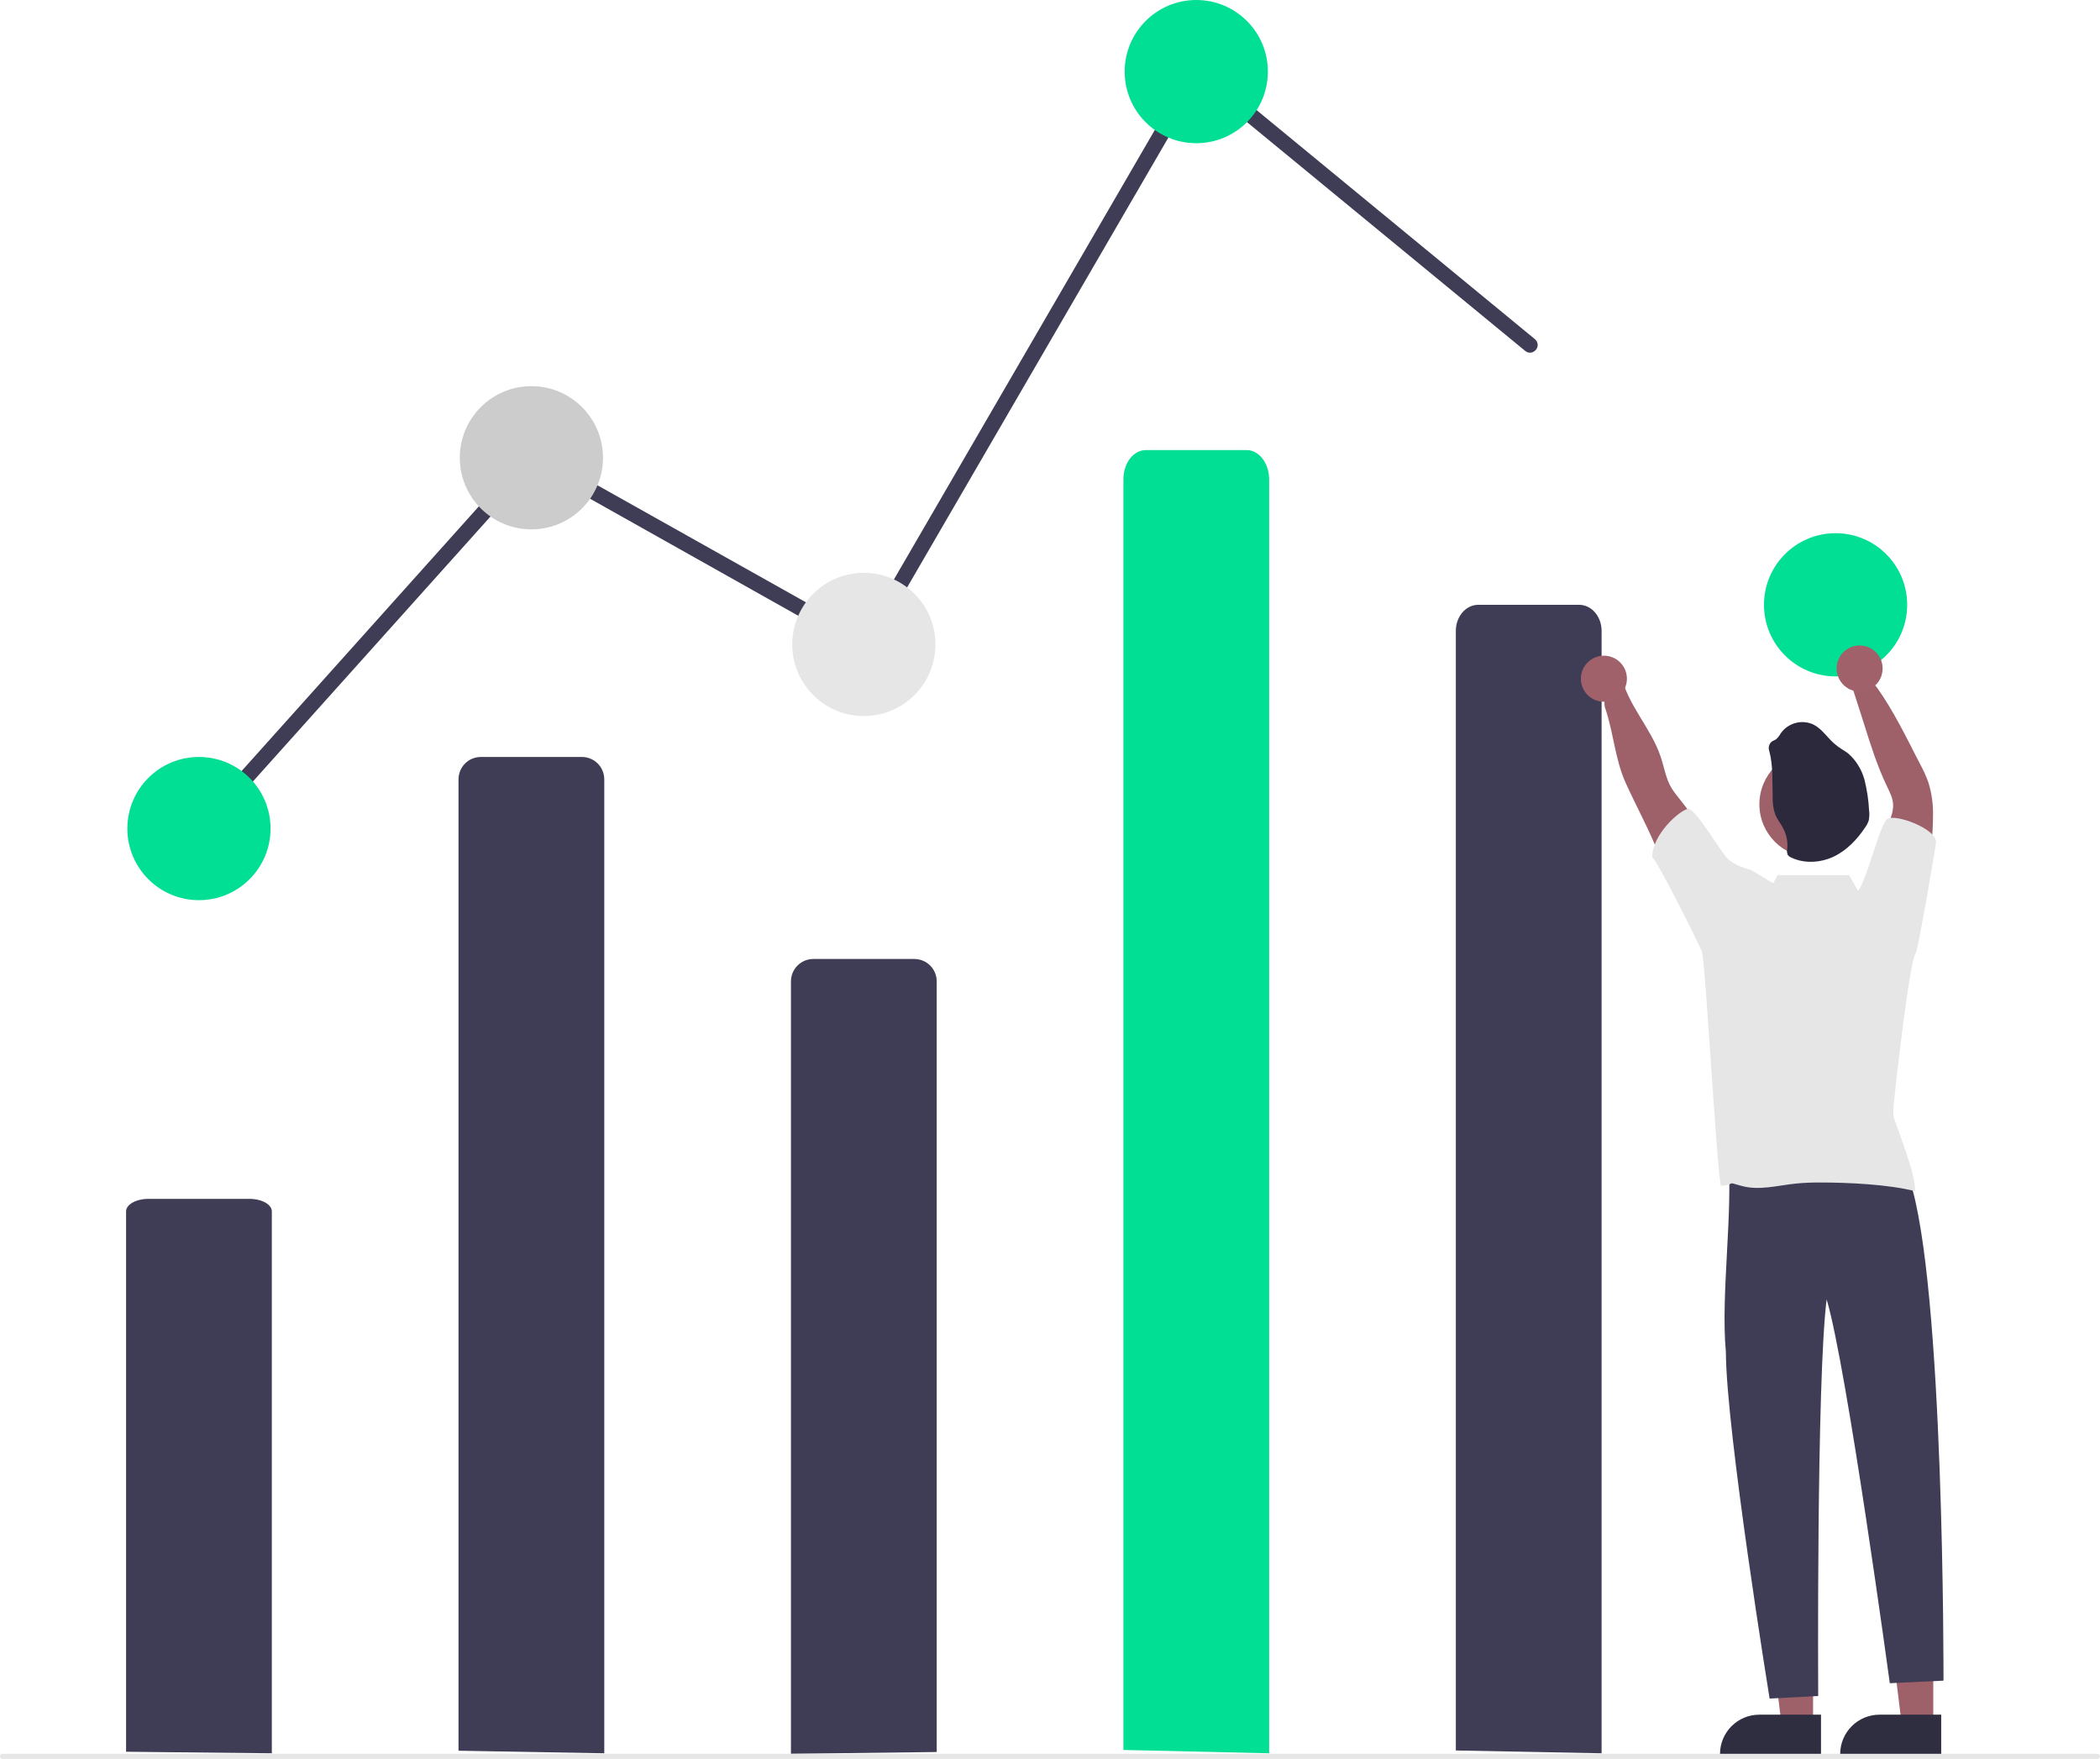<svg xmlns="http://www.w3.org/2000/svg" xml:space="preserve" id="Capa_1" x="0" y="0" style="enable-background:new 0 0 821.2 687.8" version="1.1" viewBox="0 0 821.2 687.8"><style>.st0{fill:#9e616a}.st1{fill:#2f2e41}.st2{fill:#3f3d56}.st3{fill:#01df94}.st5{fill:#e6e6e6}.st7{fill:#a0616a}</style><path d="M756 674.6h-12.3l-5.8-47.3H756z" class="st0"/><path d="M759.1 686.4h-39.5v-.5c0-8.5 6.9-15.4 15.4-15.4h24.1v15.9z" class="st1"/><path d="M709 674.6h-12.3l-5.8-47.3H709z" class="st0"/><path d="M712.1 686.4h-39.5v-.5c0-8.5 6.9-15.4 15.4-15.4h24.1v15.9z" class="st1"/><path id="ae5c11dc-7e77-468a-a39f-cc8da6ee1565-140" d="M179.3 684.6V304.8c0-4.9 3.9-8.8 8.8-8.8h39.4c4.9 0 8.8 3.9 8.8 8.8v380.8l-57-1z" class="st2"/><path id="bc696f83-47b6-45c9-967f-bb64f1f3bee5-141" d="M309.3 685.8v-302c0-4.9 3.9-8.8 8.8-8.8h39.4c4.9 0 8.8 3.9 8.8 8.8v301.3l-57 .7z" class="st2"/><path d="M78.3 327c-1.7 0-3-1.3-3-3 0-.7.3-1.5.8-2l131.6-146.8 129.5 72.7L467.5 23.4l132.7 109.2c1.3 1.1 1.5 2.9.4 4.2s-2.9 1.5-4.2.4L469.2 32.6 339.4 256.1 209 182.8 80.6 326c-.6.6-1.4 1-2.3 1z" class="st2"/><circle id="a1f8771a-4bf9-4603-9747-6ae739e4ad47" cx="77.8" cy="324" r="28" class="st3"/><circle id="ffdbdf53-78c2-412f-9ede-372406e5d245" cx="207.8" cy="179" r="28" style="fill:#ccc"/><circle id="b7cff929-f00d-4f86-944c-e500b6ceb6ad" cx="337.8" cy="252" r="28" class="st5"/><circle id="eabc0b76-6faa-4fa0-934c-daff28b491dd" cx="467.8" cy="28" r="28" class="st3"/><circle id="a7ca0488-8ee6-49e2-b245-2872b84c042e" cx="717.8" cy="236.5" r="28" class="st3"/><path id="b579ef19-595a-43de-9b6d-0ead8268ca48-142" d="M707.9 454.7c10.5 1.3 37.3-8.3 38.7 6.2 13.8 40.6 13.4 196.3 13.4 196.3l-21 1s-16.8-123.7-24.7-150.1c-4 32.2-3.3 155.1-3.3 155.1l-19 1s-17-104.7-17.1-135.5c-2.1-22.5 3-55.9.8-77.6 10.4 3.3 21.4 4.5 32.2 3.6z" class="st2"/><path id="b3465432-03e0-48eb-8016-b04aa244e72c-143" d="M569.3 684.5V246.7c0-5.6 3.9-10.2 8.8-10.2h39.4c4.9 0 8.8 4.6 8.8 10.2v438.9l-57-1.1z" class="st2"/><path id="ac7870c5-efcc-4c4b-b17f-07e0bff4d096-144" d="M672.3 336.9c-4.2-8.6-9.3-16.7-15.3-24.2-1.2-1.5-2.4-3-3.4-4.6-2.2-3.7-2.8-8.1-4.2-12.2-3.8-11.4-13.3-20.6-15.6-32.5-.8-4.3-7.9 8.2-6.1 13.5 3.3 9.6 3.8 19.9 8 29.2s9.2 18.3 12.9 27.8c2.1 5.4 3.7 11 6.8 16 3.1 5 7.8 9.2 13.6 9.9 0-3.6.5-7.2 1.6-10.7 1.3-3.9 3.5-8.5 1.7-12.2z" class="st0"/><path id="be4b35b3-6955-40b7-9549-45fdba6a2930-145" d="M735.2 343.3c-.3-7.1.8-14.1 3.2-20.8.9-2.5 2-5.1 1.9-7.9-.1-2.5-1.3-4.8-2.4-7.1-3.8-7.9-6.4-16.2-9-24.5l-5-15.6c-1.6-1.2 7.9-1.6 9.9 1.2 6.6 9.2 11.7 19.8 16.9 29.9 1.3 2.4 2.5 4.9 3.4 7.5 1.3 4.2 1.9 8.6 1.8 12.9 0 8.2-1.1 16.4-2.2 24.5-.7 5.1-1.6 10.6-5.5 14-3.9-5.1-7.9-10.1-13-14.1z" class="st0"/><circle id="a7d383a2-21d6-4551-be8a-8c82a5e576cb" cx="708.8" cy="314.5" r="20.8" class="st0"/><path id="fb091cb1-8ad4-4d57-b74d-c940c723d6bf-146" d="M691.9 293.8c-.5-1.3-.2-2.7.8-3.7.5-.4 1.2-.6 1.8-1 .8-.7 1.4-1.5 1.9-2.4 2.9-4.1 8.4-5.5 12.9-3.3 3.4 1.8 5.5 5.4 8.5 7.8 1.5 1.3 3.3 2.2 4.9 3.4 3.1 2.7 5.3 6.3 6.4 10.3 1 4 1.6 8 1.8 12.1.2 1.2.1 2.5-.1 3.7-.3 1-.8 2-1.4 2.8-3.1 4.7-7.3 9.1-12.4 11.5s-11.5 2.8-16.6.3c-.5-.2-1-.6-1.3-1-.3-.7-.4-1.5-.2-2.2.3-2.9-.3-5.8-1.7-8.4-1-1.9-2.4-3.5-3.1-5.5-.7-2.2-1-4.5-.9-6.8-.2-5.9.2-11.9-1.3-17.6z" style="fill:#2d293d"/><path id="ef6ae9ea-be37-4bc6-b1be-067860dc7e9d-147" d="M49.3 685V473.7c0-2.7 3.9-4.9 8.8-4.9h39.4c4.9 0 8.8 2.2 8.8 4.9v211.9l-57-.6z" class="st2"/><path id="b4c810f7-8361-4f56-9780-d97c96bbbba4-148" d="M820.2 687.8H1c-.6 0-1-.4-1-1s.4-1 1-1h819.2c.6 0 1 .4 1 1s-.5 1-1 1z" class="st5"/><path id="b32730d1-ac43-40b1-a176-73e18bf362e5-149" d="M439.3 684.3V187.5c0-6.4 3.9-11.5 8.8-11.5h39.4c4.9 0 8.8 5.2 8.8 11.5v498.1l-57-1.3z" class="st3"/><circle cx="627.2" cy="265.4" r="9" class="st7"/><circle cx="727.2" cy="261.4" r="9" class="st7"/><path d="M749.1 372.8c.9-.8 8-42.7 8-43.6-.1-5.2-15.8-11-19-9-3 1.9-8.1 24.1-11.5 28.2l-3.5-6.2h-28l-1.7 3.2c-3.7-2.2-7-4.3-8.2-4.9-.4-.3-.8-.5-1.3-.6-2.9-.7-5.6-1.9-8-3.8-2.3-1.8-13-20.3-15.8-19.8-3.2.5-14.1 10-14 19 1.4 0 19.2 35.6 19.5 37 1.4 5.6 5.9 87.6 7.4 91.4 6.7-.7 1.4-1.8 7.9 0 7 2 14.4-.2 21.6-.9 3-.3 6-.4 9.1-.4 11 0 26.7.7 37.3 3.4.1-7-6.1-22.1-8.3-28.7-.3-2-.3-4 0-5.9.2-2.6 6.1-55.8 8.5-58.4z" class="st5"/><path d="M-810 505.2h478.4v478.4H-810z" class="st3"/><path d="M-923.4 14.4H-445v478.4h-478.4z" style="fill:#340088"/></svg>